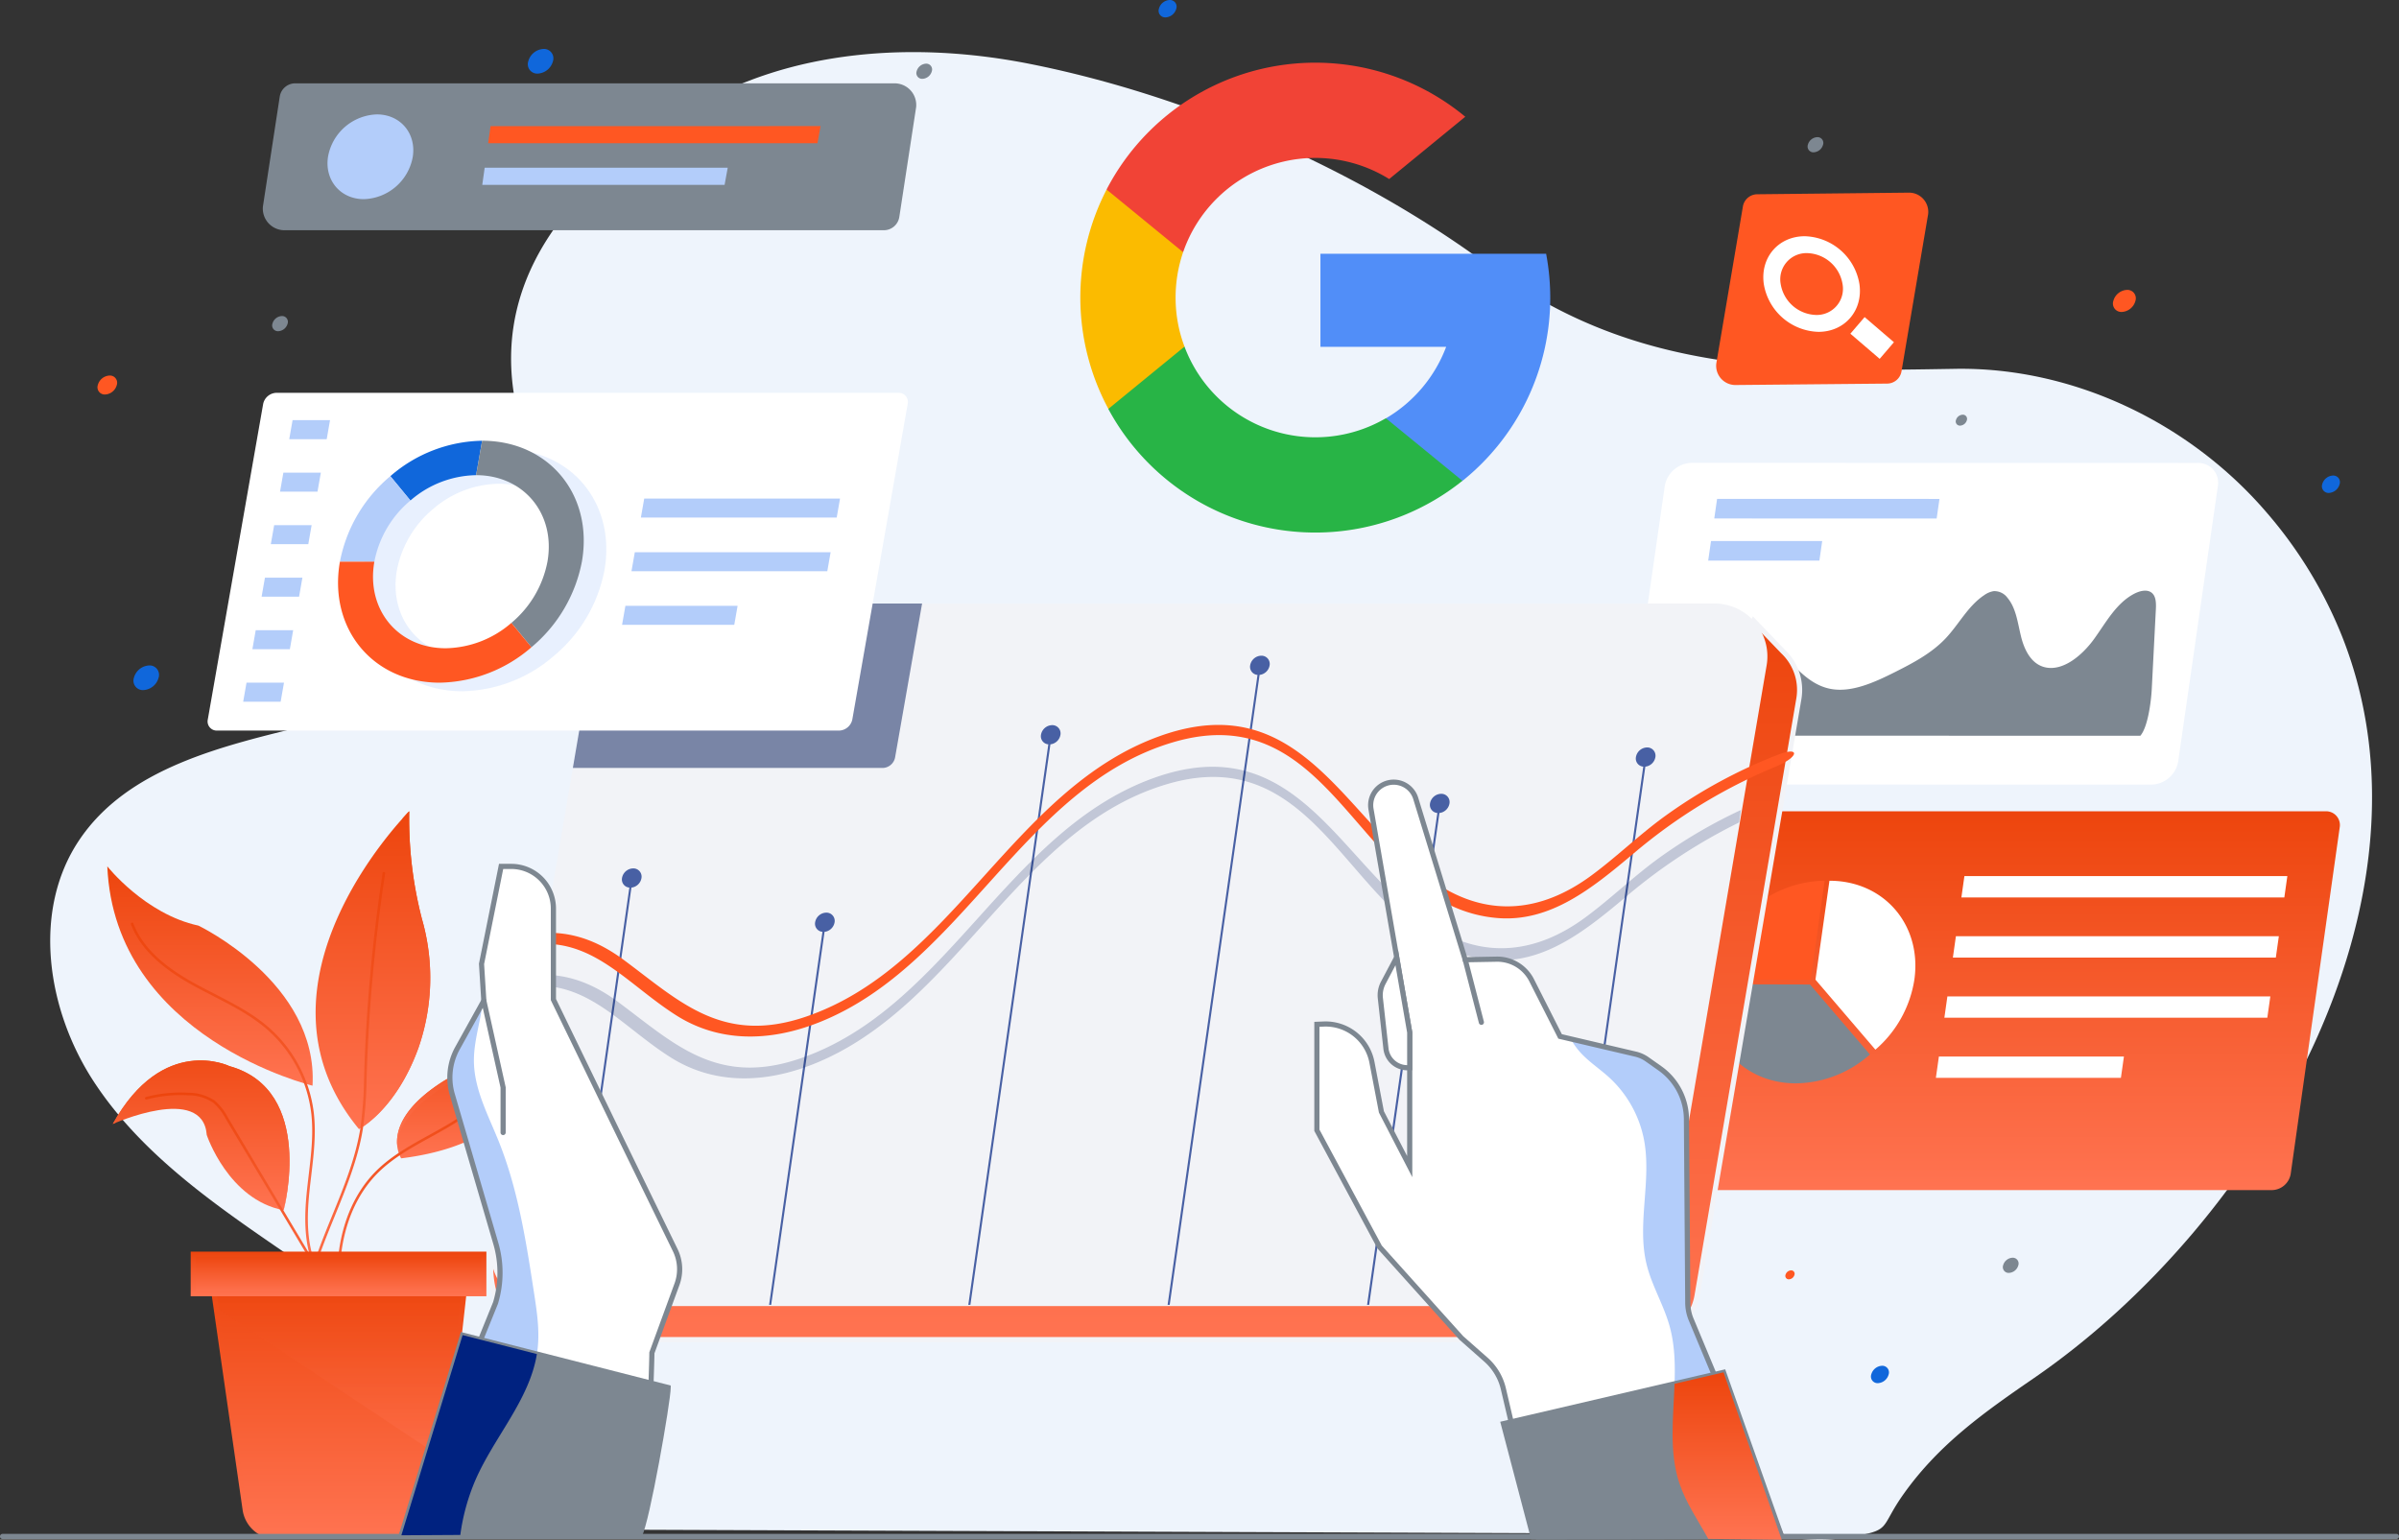 <svg xmlns="http://www.w3.org/2000/svg" xmlns:xlink="http://www.w3.org/1999/xlink" width="624" height="400.539" viewBox="0 0 624 400.539"><rect x="0" y="0" width="624" height="400.539" fill="#333333" stroke="none"/><defs><style>.a{fill:#eef4fc;}.b{fill:url(#a);}.c{fill:#fff;}.d{fill:#ff5722;}.e{fill:#7d8791;}.f{fill:#b3cdfa;}.g{opacity:0.57;}.h{fill:#1067db;}.i{fill:#f2f3f7;}.j{opacity:0.5;}.k{fill:#001755;}.l{opacity:0.3;}.m{opacity:0.7;}.n{fill:#002280;}.o{opacity:0.2;}.p{fill:#fbbb00;}.q{fill:#518ef8;}.r{fill:#28b446;}.s{fill:#f14336;}</style><linearGradient id="a" x1="0.5" x2="0.5" y2="1" gradientUnits="objectBoundingBox"><stop offset="0" stop-color="#ed450d"/><stop offset="1" stop-color="#ff7351"/></linearGradient></defs><g transform="translate(-639.999 -121.696)"><g transform="translate(478.949 -171.396)"><g transform="translate(174.11 306.654)"><path class="a" d="M776.667,465.3a113.6,113.6,0,0,0-19.638-32.233c-20.014-23.327-50.344-37.89-81.075-37.356-43.979.763-83.494,1.245-120.851-26.53-33.793-25.124-78.452-44.628-119.921-52.828-29.7-5.873-62.067-3.868-87.985,11.786-26.956,16.281-50.963,40.077-46.169,73.353,2.467,17.124,7.884,35.07,1.638,51.2-8.229,21.257-32.924,30.331-55.075,35.706s-46.9,11.026-59.562,29.979c-12.278,18.378-8.347,43.947,3.677,62.492s30.666,31.611,48.9,44.109a317.47,317.47,0,0,1,41.8,33.947c4.555,4.4,11,9.246,14.314,14.605,4.235,6.85,2.654,16.563,8.779,22.237,6.368,5.881,14.145,1.894,22.652,1.92l85.893.326,204.395.776h.024c9.269.035,19.727,2.514,28.877,1.026,12.81-2.083,8.527-1.993,15.451-11.649,9.2-12.827,20.767-21,33.681-29.877C755.148,617.972,804.014,534.34,776.667,465.3Z" transform="translate(-180.534 -313.325)"/></g><g transform="translate(568.819 504.133)"><path class="b" d="M952.619,706.482H773.062a3.59,3.59,0,0,1-3.634-4.233l12.74-90.079A5.041,5.041,0,0,1,787,607.937H966.555a3.59,3.59,0,0,1,3.634,4.233l-12.74,90.079A5.041,5.041,0,0,1,952.619,706.482Z" transform="translate(-769.385 -607.937)"/><g transform="translate(20.88 7.976)"><path class="c" d="M811.467,625.383H800.536l.784-5.546h10.931Z" transform="translate(-800.536 -619.837)"/></g><g transform="translate(102.409 16.864)"><path class="c" d="M1006.162,638.641h-84l.784-5.546h84Z" transform="translate(-922.165 -633.095)"/></g><g transform="translate(100.196 32.508)"><path class="c" d="M1002.861,661.981h-84l.784-5.546h84Z" transform="translate(-918.864 -656.435)"/></g><g transform="translate(97.983 48.152)"><path class="c" d="M999.56,685.32h-84l.784-5.546h84Z" transform="translate(-915.563 -679.774)"/></g><g transform="translate(95.771 63.797)"><path class="c" d="M960.39,708.659H912.263l.784-5.546h48.128Z" transform="translate(-912.263 -703.113)"/></g><g transform="translate(18.714 23.294)"><path class="c" d="M808.235,648.235H797.3l.784-5.546h10.931Z" transform="translate(-797.304 -642.689)"/></g><g transform="translate(16.548 38.612)"><path class="c" d="M805,671.087H794.072l.784-5.546h10.931Z" transform="translate(-794.072 -665.541)"/></g><g transform="translate(14.381 53.93)"><path class="c" d="M801.771,693.94H790.84l.784-5.546h10.931Z" transform="translate(-790.84 -688.393)"/></g><g transform="translate(12.215 69.248)"><path class="c" d="M798.539,716.792H787.608l.784-5.546h10.931Z" transform="translate(-787.608 -711.246)"/></g><g transform="translate(10.049 84.566)"><path class="c" d="M795.307,739.645H784.377l.784-5.546h10.931Z" transform="translate(-784.377 -734.098)"/></g><g transform="translate(37.032 18.069)"><g transform="translate(27.415)"><path class="c" d="M869.17,634.893l-3.639,25.729.012.013,15.58,18.2A30.076,30.076,0,0,0,891.246,660.7c0-.026.011-.05.014-.076C893.27,646.412,883.381,634.893,869.17,634.893Z" transform="translate(-865.531 -634.893)"/></g><g transform="translate(0.446)"><path class="d" d="M835.426,642.405A30.069,30.069,0,0,0,825.3,660.573l25.718.062v-.013l3.639-25.729A29.51,29.51,0,0,0,835.426,642.405Z" transform="translate(-825.297 -634.893)"/></g><g transform="translate(0 26.929)"><path class="e" d="M850.632,675.131h-.013l-25.718-.063c0,.017-.007.033-.009.05-2.01,14.21,7.881,25.729,22.09,25.729a29.512,29.512,0,0,0,19.23-7.512Z" transform="translate(-824.632 -675.068)"/></g></g></g><g transform="translate(583.696 413.504)"><path class="c" d="M928.537,556.43,796.872,556.4a5.129,5.129,0,0,1-5.228-6.034l10.313-71.608a7.246,7.246,0,0,1,6.966-6.032l131.666.025a5.129,5.129,0,0,1,5.228,6.034L935.5,550.4A7.246,7.246,0,0,1,928.537,556.43Z" transform="translate(-791.581 -472.73)"/><g transform="translate(23.249 9.365)"><path class="f" d="M884.109,491.809l-57.843-.011.734-5.1,57.843.011Z" transform="translate(-826.265 -486.702)"/></g><g transform="translate(21.67 20.326)"><path class="f" d="M852.832,508.156l-28.922-.005.734-5.1,28.922.006Z" transform="translate(-823.91 -503.054)"/></g><g transform="translate(8.596 33.244)"><path class="e" d="M804.405,560.042c5.5-6.186,11.607-14.13,17.7-19.768,2.146-1.987,4.55-4.049,7.314-4.452,3.9-.569,6.856,2.311,9.3,4.925,2.924,3.125,6.171,6.286,10.593,7.124,5.446,1.032,11.376-1.666,16.756-4.372,4.687-2.357,9.471-4.875,13.115-8.709,3.508-3.693,5.87-8.512,10.114-11.317a5.748,5.748,0,0,1,2.42-1.022,4.192,4.192,0,0,1,3.6,1.723c2.269,2.7,2.665,6.566,3.536,10.085s2.664,7.171,6.264,8c4.685,1.081,9.674-3.131,12.751-7.393s5.717-9.26,10.368-11.714c1.437-.758,3.221-1.2,4.42-.414,1.322.867,1.349,2.781,1.263,4.448q-.533,10.377-1.066,20.756c-.147,2.874-.943,9.764-2.965,12.122Z" transform="translate(-804.405 -522.326)"/></g></g><g transform="translate(188.963 504.136)"><g transform="translate(0 14.323)"><path class="b" d="M256.072,686.364s-51.5-12.321-53.38-57.054c0,0,9.774,12.405,23.682,15.412C226.374,644.722,257.575,659.59,256.072,686.364Z" transform="translate(-202.692 -629.31)"/></g><g transform="translate(75.352 55.245)"><path class="b" d="M351.228,690.359s6.428,29.893-35.037,35.037c0,0-6.212-9.244,11.094-20.138a24.078,24.078,0,0,1,9.033-3.208C340.436,701.381,347.049,698.926,351.228,690.359Z" transform="translate(-315.106 -690.359)"/></g><g transform="translate(75.354 55.244)"><path class="b" d="M327.286,706.758a24.088,24.088,0,0,1,9.033-3.209c4.117-.668,10.73-3.123,14.91-11.691a21.64,21.64,0,0,1,.347,3.524,23.811,23.811,0,0,0-.347-5.025c-4.179,8.568-10.793,11.022-14.91,11.691a24.089,24.089,0,0,0-9.033,3.209c-10.857,6.834-12.456,13.016-12.142,16.676C315.391,718.2,317.79,712.735,327.286,706.758Z" transform="translate(-315.109 -690.358)"/></g><g transform="translate(54.185 0.007)"><path class="b" d="M307.876,607.952s-44.595,44.5-13.08,82.66c0,0,9.605-4.866,15.483-21.149A55.444,55.444,0,0,0,311.192,636,103.637,103.637,0,0,1,307.876,607.952Z" transform="translate(-283.528 -607.952)"/></g><g transform="translate(65.316 0)"><path class="b" d="M316.667,636a103.633,103.633,0,0,1-3.316-28.047s.063-.221-1.7,1.817a96.451,96.451,0,0,0,3.11,23.64c3.017,11.014,3.806,25.522-.071,36.264-4.385,12.149-11.421,18.781-14.418,20.939.431.564-.464-.562,0,0,0,0,9.605-4.865,15.483-21.149A55.44,55.44,0,0,0,316.667,636Z" transform="translate(-300.134 -607.942)"/></g><g transform="translate(1.414 64.815)"><path class="b" d="M235.16,706.12s-17.284-8.465-30.359,15.048c0,0,23.458-10.538,24.452,2.858,0,0,5.574,16.833,20,19.571C249.249,743.6,257.628,712.364,235.16,706.12Z" transform="translate(-204.801 -704.637)"/></g><g transform="translate(1.414 64.815)"><path class="b" d="M234.806,707.578c19.553,5.434,15.744,29.788,14.428,36.015l.016,0s8.378-31.234-14.089-37.477c0,0-17.284-8.465-30.359,15.048,0,0,.273-.119.666-.283C218.4,699.557,234.806,707.578,234.806,707.578Z" transform="translate(-204.801 -704.637)"/></g><g transform="translate(50.72 15.77)"><path class="b" d="M278.745,752.4a.335.335,0,0,1-.334-.318c-.561-10.9,3.658-21.253,7.74-31.264,2.975-7.3,6.051-14.843,7.3-22.607a102.678,102.678,0,0,0,.967-13.1l.049-1.534a440.326,440.326,0,0,1,4.781-51.823.335.335,0,0,1,.662.1,439.854,439.854,0,0,0-4.774,51.744l-.048,1.533a103.338,103.338,0,0,1-.976,13.186c-1.261,7.839-4.353,15.422-7.342,22.754-4.053,9.942-8.244,20.222-7.69,30.976a.336.336,0,0,1-.318.352Z" transform="translate(-278.36 -631.468)"/></g><g transform="translate(59.79 71.59)"><path class="b" d="M292.823,773.007a.336.336,0,0,1-.332-.288c-2.11-14.789,1.394-27.936,9.615-36.072,3.925-3.884,8.91-6.633,13.731-9.292,6.054-3.339,12.314-6.793,16.254-12.466a.335.335,0,1,1,.55.382c-4.029,5.8-10.358,9.294-16.48,12.67-4.781,2.637-9.725,5.364-13.583,9.182-8.069,7.985-11.5,20.924-9.424,35.5a.335.335,0,0,1-.284.379A.4.4,0,0,1,292.823,773.007Z" transform="translate(-291.891 -714.745)"/></g><g transform="translate(6.126 28.952)"><path class="b" d="M260.3,742.179a.337.337,0,0,1-.3-.186c-3.307-6.632-3.032-14.5-2.423-20.607.153-1.535.335-3.071.518-4.609.627-5.285,1.277-10.749.653-16.081a34.523,34.523,0,0,0-11.562-21.842c-4.132-3.577-9.115-6.136-13.933-8.61-1.8-.926-3.665-1.883-5.461-2.881-8.563-4.758-13.628-9.77-15.939-15.774a.335.335,0,0,1,.625-.241c2.252,5.848,7.221,10.752,15.639,15.429,1.787.993,3.645,1.947,5.442,2.87,4.854,2.493,9.872,5.07,14.066,8.7a35.2,35.2,0,0,1,11.789,22.271c.633,5.411-.021,10.915-.653,16.238-.182,1.534-.365,3.066-.517,4.6-.6,6.021-.875,13.762,2.356,20.241a.335.335,0,0,1-.3.485Z" transform="translate(-211.832 -651.134)"/></g><g transform="translate(9.79 73.155)"><path class="b" d="M267.15,777.77a.335.335,0,0,1-.332-.295c-.883-7.3-4.878-13.986-8.4-19.885l-20.16-33.745a14.156,14.156,0,0,0-3.242-4.142,11.661,11.661,0,0,0-6.411-1.892,34.616,34.616,0,0,0-10.884,1.087.335.335,0,0,1-.17-.648,35.229,35.229,0,0,1,11.094-1.108,12.267,12.267,0,0,1,6.777,2.028,14.66,14.66,0,0,1,3.413,4.333l20.16,33.744c3.559,5.957,7.593,12.708,8.494,20.149a.335.335,0,0,1-.293.373A.265.265,0,0,1,267.15,777.77Z" transform="translate(-217.297 -717.079)"/></g><g transform="translate(26.716 118.108)"><path class="b" d="M294.261,854.677H259.72a8.1,8.1,0,0,1-8.022-6.95l-9.149-63.584H309.4l-7.088,63.331A8.1,8.1,0,0,1,294.261,854.677Z" transform="translate(-242.549 -784.143)"/></g><g class="g" transform="translate(27.598 124.239)"><path class="b" d="M304.167,837.814l4.983-44.524H243.865l.695,4.828Z" transform="translate(-243.865 -793.29)"/></g><g transform="translate(25.942 117.438)"><path class="b" d="M293.88,855.018H259.339a8.819,8.819,0,0,1-8.685-7.525l-9.26-64.35h68.378L302.6,847.219A8.768,8.768,0,0,1,293.88,855.018Zm-50.938-70.534,9.039,62.818a7.472,7.472,0,0,0,7.359,6.375H293.88a7.428,7.428,0,0,0,7.388-6.607l7-62.586Z" transform="translate(-241.394 -783.143)"/></g><g transform="translate(22.354 115.218)"><rect class="b" width="75.578" height="10.272"/></g><g transform="translate(21.684 114.548)"><path class="b" d="M311.96,790.443H235.041V778.831H311.96ZM236.382,789.1H310.62v-8.93H236.382Z" transform="translate(-235.041 -778.831)"/></g></g><g transform="translate(399.423 309.654)"><path class="e" d="M519.172,317.8a2.663,2.663,0,0,0-2.446,1.973,1.5,1.5,0,0,0,1.5,1.972,2.662,2.662,0,0,0,2.446-1.972A1.505,1.505,0,0,0,519.172,317.8Z" transform="translate(-516.67 -317.8)"/></g><g transform="translate(669.765 400.968)"><path class="e" d="M921.787,454.029a1.919,1.919,0,0,0-1.763,1.422,1.085,1.085,0,0,0,1.081,1.422,1.919,1.919,0,0,0,1.762-1.422A1.085,1.085,0,0,0,921.787,454.029Z" transform="translate(-919.984 -454.029)"/></g><g transform="translate(631.237 328.77)"><path class="e" d="M865.007,346.318a2.662,2.662,0,0,0-2.445,1.972,1.505,1.505,0,0,0,1.5,1.973,2.662,2.662,0,0,0,2.445-1.973A1.5,1.5,0,0,0,865.007,346.318Z" transform="translate(-862.505 -346.318)"/></g><g transform="translate(231.859 375.305)"><path class="e" d="M269.19,415.743a2.662,2.662,0,0,0-2.445,1.973,1.5,1.5,0,0,0,1.5,1.972,2.662,2.662,0,0,0,2.445-1.972A1.505,1.505,0,0,0,269.19,415.743Z" transform="translate(-266.688 -415.743)"/></g><g transform="translate(682.026 620.272)"><path class="e" d="M940.778,781.2a2.661,2.661,0,0,0-2.445,1.973,1.5,1.5,0,0,0,1.5,1.972,2.661,2.661,0,0,0,2.445-1.972A1.5,1.5,0,0,0,940.778,781.2Z" transform="translate(-938.276 -781.2)"/></g><g transform="translate(489.272 328.759)"><path class="e" d="M653.228,346.3a2.676,2.676,0,0,0-2.459,1.983,1.514,1.514,0,0,0,1.508,1.983,2.677,2.677,0,0,0,2.459-1.983A1.513,1.513,0,0,0,653.228,346.3Z" transform="translate(-650.713 -346.302)"/></g><g transform="translate(710.665 368.5)"><path class="d" d="M984.642,405.59a3.874,3.874,0,0,0-3.559,2.871,2.19,2.19,0,0,0,2.183,2.87,3.873,3.873,0,0,0,3.559-2.87A2.19,2.19,0,0,0,984.642,405.59Z" transform="translate(-981.001 -405.59)"/></g><g transform="translate(186.426 390.783)"><path class="d" d="M202.035,438.834a3.328,3.328,0,0,0-3.058,2.466,1.882,1.882,0,0,0,1.875,2.467,3.328,3.328,0,0,0,3.058-2.467A1.881,1.881,0,0,0,202.035,438.834Z" transform="translate(-198.907 -438.834)"/></g><g transform="translate(462.425 293.092)"><path class="h" d="M613.529,293.092a3.052,3.052,0,0,0-2.8,2.262,1.725,1.725,0,0,0,1.719,2.262,3.052,3.052,0,0,0,2.8-2.262A1.726,1.726,0,0,0,613.529,293.092Z" transform="translate(-610.661 -293.092)"/></g><g transform="translate(647.714 648.376)"><path class="h" d="M889.955,823.128a3.052,3.052,0,0,0-2.8,2.262,1.725,1.725,0,0,0,1.719,2.262,3.053,3.053,0,0,0,2.8-2.262A1.726,1.726,0,0,0,889.955,823.128Z" transform="translate(-887.087 -823.128)"/></g><g transform="translate(765.013 416.797)"><path class="h" d="M1064.949,477.643a3.053,3.053,0,0,0-2.8,2.262,1.726,1.726,0,0,0,1.719,2.262,3.052,3.052,0,0,0,2.8-2.262A1.725,1.725,0,0,0,1064.949,477.643Z" transform="translate(-1062.081 -477.643)"/></g><g transform="translate(298.367 305.824)"><path class="h" d="M369.976,312.086A4.328,4.328,0,0,0,366,315.293a2.446,2.446,0,0,0,2.438,3.206,4.327,4.327,0,0,0,3.976-3.206A2.447,2.447,0,0,0,369.976,312.086Z" transform="translate(-365.908 -312.086)"/></g><g transform="translate(625.442 623.554)"><path class="d" d="M855.338,786.1a1.573,1.573,0,0,0-1.445,1.165.889.889,0,0,0,.886,1.166,1.573,1.573,0,0,0,1.445-1.166A.889.889,0,0,0,855.338,786.1Z" transform="translate(-853.859 -786.097)"/></g><g transform="translate(336.683 332.559)"><path class="d" d="M424.549,351.972a1.574,1.574,0,0,0-1.445,1.166.89.89,0,0,0,.886,1.166,1.573,1.573,0,0,0,1.445-1.166A.889.889,0,0,0,424.549,351.972Z" transform="translate(-423.07 -351.972)"/></g><g transform="translate(195.789 466.196)"><path class="h" d="M216.944,551.34a4.328,4.328,0,0,0-3.976,3.207,2.446,2.446,0,0,0,2.438,3.206,4.327,4.327,0,0,0,3.976-3.206A2.447,2.447,0,0,0,216.944,551.34Z" transform="translate(-212.876 -551.34)"/></g><g transform="translate(287.996 450.087)"><g transform="translate(0.669 4.543)"><path class="b" d="M687.606,542.022h0l-7.625-7.937s-.7,1.817-1.593,4.178c-.08,0-.159-.007-.241-.007H400.115A13.762,13.762,0,0,0,386.548,549.7L351.526,699.459c-1.115,15.194,8.225,21.562,16.751,21.562h283.4a13.764,13.764,0,0,0,13.567-11.449l26.475-155.239A13.723,13.723,0,0,0,687.606,542.022Z" transform="translate(-351.435 -534.084)"/></g><g transform="translate(0 3.317)"><path class="i" d="M651.344,721.088h-283.4a17.075,17.075,0,0,1-12.509-5.327c-3.732-4.015-5.429-9.878-4.911-16.954l.016-.1,35.021-149.755a14.385,14.385,0,0,1,14.22-11.967H677.6c.813-2.145,1.427-3.742,1.427-3.742l.379-.985,8.355,8.7a14.418,14.418,0,0,1,4.286,12.888L665.572,709.081A14.4,14.4,0,0,1,651.344,721.088ZM351.862,698.958c-.479,6.672,1.1,12.166,4.559,15.891a15.728,15.728,0,0,0,11.527,4.9h283.4a13.061,13.061,0,0,0,12.906-10.892l26.475-155.239a13.08,13.08,0,0,0-3.909-11.711l-.023-.022-6.893-7.176c-.29.757-.722,1.891-1.214,3.189l-.166.44-.7-.014H399.785a13.061,13.061,0,0,0-12.907,10.892Z" transform="translate(-350.437 -532.256)"/></g><g transform="translate(0.729 0)"><path class="i" d="M643.323,710.072H365.29A13.764,13.764,0,0,1,351.723,694L378.2,538.756a13.762,13.762,0,0,1,13.567-11.449H669.8a13.763,13.763,0,0,1,13.568,16.077L656.89,698.623A13.763,13.763,0,0,1,643.323,710.072Z" transform="translate(-351.524 -527.307)"/></g><g transform="translate(302.701 12.48)"><path class="i" d="M814.26,553.846c-.668,3.727-3.92,6.263-7.265,5.664s-5.515-4.106-4.848-7.833,3.921-6.263,7.266-5.664S814.927,550.119,814.26,553.846Z" transform="translate(-802.026 -545.925)"/></g></g><g transform="translate(161.05 692.108)"><path class="e" d="M784.38,889.711H161.72a.67.67,0,1,1,0-1.341H784.38a.67.67,0,0,1,0,1.341Z" transform="translate(-161.05 -888.37)"/></g><g class="j" transform="translate(310.056 450.087)"><path class="k" d="M402.257,527.307a13.762,13.762,0,0,0-13.567,11.449l-5.343,31.327h80.627a3.362,3.362,0,0,0,3.179-2.7l7.03-40.072Z" transform="translate(-383.347 -527.307)"/></g><g transform="translate(215.059 395.278)"><path class="c" d="M405.886,533.405H244.075a2.383,2.383,0,0,1-2.406-2.918l14.391-82.03a3.628,3.628,0,0,1,3.43-2.918H421.3a2.384,2.384,0,0,1,2.406,2.918l-14.391,82.03A3.628,3.628,0,0,1,405.886,533.405Z" transform="translate(-241.624 -445.54)"/><g transform="translate(21.225 7.112)"><path class="f" d="M283.035,461.095h-9.746l.868-4.945H283.9Z" transform="translate(-273.289 -456.15)"/></g><g transform="translate(18.829 20.77)"><path class="f" d="M279.461,481.471h-9.746l.868-4.945h9.746Z" transform="translate(-269.714 -476.526)"/></g><g transform="translate(16.433 34.428)"><path class="f" d="M275.886,501.847H266.14l.868-4.945h9.746Z" transform="translate(-266.14 -496.902)"/></g><g transform="translate(14.037 48.086)"><path class="f" d="M272.311,522.222h-9.746l.868-4.945h9.746Z" transform="translate(-262.565 -517.278)"/></g><g transform="translate(11.641 61.744)"><path class="f" d="M268.736,542.6H258.99l.868-4.945H269.6Z" transform="translate(-258.99 -537.654)"/></g><g transform="translate(9.244 75.402)"><path class="f" d="M265.162,562.974h-9.746l.868-4.945h9.746Z" transform="translate(-255.415 -558.029)"/></g><g transform="translate(112.69 27.511)"><path class="f" d="M460.676,491.528H409.742l.868-4.945h50.934Z" transform="translate(-409.742 -486.583)"/></g><g transform="translate(110.243 41.46)"><path class="f" d="M457.025,512.338H406.091l.868-4.945h50.934Z" transform="translate(-406.091 -507.393)"/></g><g transform="translate(107.796 55.409)"><path class="f" d="M431.624,533.148H402.44l.868-4.945h29.183Z" transform="translate(-402.44 -528.203)"/></g><g class="l" transform="translate(39.789 14.696)"><path class="f" d="M338.46,467.465h0a37.31,37.31,0,0,0-23.869,9.217,38.349,38.349,0,0,0-13.121,22.252c-3.049,17.38,8.568,31.469,25.948,31.469a37.313,37.313,0,0,0,23.869-9.217,38.357,38.357,0,0,0,13.121-22.252h0C367.457,481.554,355.84,467.465,338.46,467.465Zm7.6,47.387a26.692,26.692,0,0,1-17.075,6.594c-12.433,0-20.743-10.079-18.562-22.511a27.437,27.437,0,0,1,9.386-15.918,26.692,26.692,0,0,1,17.075-6.593h0c12.433,0,20.743,10.079,18.562,22.511h0A27.436,27.436,0,0,1,346.064,514.852Z" transform="translate(-300.984 -467.465)"/></g><g transform="translate(33.919 12.464)"><g transform="translate(13.607)"><path class="h" d="M334.825,473.092h0l1.572-8.958h0a37.31,37.31,0,0,0-23.869,9.217l5.223,6.334A26.692,26.692,0,0,1,334.825,473.092Z" transform="translate(-312.527 -464.134)"/></g><g transform="translate(35.905)"><path class="e" d="M347.364,464.134l-1.572,8.958c12.433,0,20.743,10.079,18.562,22.511h0a27.436,27.436,0,0,1-9.386,15.918l5.223,6.334A38.354,38.354,0,0,0,373.312,495.6h0C376.361,478.223,364.743,464.134,347.364,464.134Z" transform="translate(-345.792 -464.134)"/></g><g transform="translate(0.486 9.217)"><path class="f" d="M301.91,500.136a27.437,27.437,0,0,1,9.386-15.918l-5.223-6.334a38.354,38.354,0,0,0-13.121,22.251h8.958Z" transform="translate(-292.952 -477.885)"/></g><g transform="translate(0 31.469)"><path class="d" d="M337.308,527a26.692,26.692,0,0,1-17.075,6.593c-12.433,0-20.743-10.078-18.562-22.512h-8.958c-3.049,17.38,8.568,31.469,25.948,31.469a37.313,37.313,0,0,0,23.87-9.217Z" transform="translate(-292.227 -511.081)"/></g></g></g><g transform="translate(286.896 463.661)"><g transform="translate(22.333)"><g class="m" transform="translate(0 55.334)"><path class="n" d="M382.658,743.648,398.177,635.1a2.992,2.992,0,0,0,2.607-2.469,2.144,2.144,0,0,0-2.174-2.524,3.01,3.01,0,0,0-2.888,2.524,2.113,2.113,0,0,0,1.909,2.469L382.112,743.648Z" transform="translate(-382.112 -630.109)"/></g><g class="m" transform="translate(51.868 66.84)"><path class="n" d="M460.038,749.307l13.882-97.04a2.993,2.993,0,0,0,2.607-2.469,2.144,2.144,0,0,0-2.174-2.524,3.01,3.01,0,0,0-2.888,2.524,2.112,2.112,0,0,0,1.909,2.469l-13.882,97.04Z" transform="translate(-459.492 -647.274)"/></g><g class="m" transform="translate(259.254 23.867)"><path class="n" d="M789.854,583.164a3.012,3.012,0,0,0-2.888,2.524,2.114,2.114,0,0,0,1.91,2.469L768.883,728.17h.546l19.993-140.012a2.993,2.993,0,0,0,2.607-2.469A2.144,2.144,0,0,0,789.854,583.164Z" transform="translate(-768.883 -583.164)"/></g><g class="m" transform="translate(207.407 35.926)"><path class="n" d="M692.081,734.1l18.28-127.953a2.993,2.993,0,0,0,2.607-2.469,2.144,2.144,0,0,0-2.174-2.524,3.011,3.011,0,0,0-2.888,2.524,2.113,2.113,0,0,0,1.909,2.469L691.535,734.1Z" transform="translate(-691.535 -601.154)"/></g><g class="m" transform="translate(155.523)"><path class="n" d="M614.677,716.431,638.06,552.552a2.993,2.993,0,0,0,2.607-2.469,2.144,2.144,0,0,0-2.174-2.524,3.011,3.011,0,0,0-2.888,2.525,2.113,2.113,0,0,0,1.91,2.469L614.131,716.431Z" transform="translate(-614.131 -547.558)"/></g><g class="m" transform="translate(103.68 18.061)"><path class="n" d="M537.334,725.314,558.152,579.5a2.993,2.993,0,0,0,2.607-2.469,2.143,2.143,0,0,0-2.174-2.524,3.01,3.01,0,0,0-2.888,2.524,2.113,2.113,0,0,0,1.91,2.469L536.788,725.314Z" transform="translate(-536.788 -574.503)"/></g></g><g class="o" transform="translate(14.158 28.897)"><path class="k" d="M682.279,605.151l.457-3.234a130.2,130.2,0,0,0-21.3,12.484c-6.666,4.824-12.576,10.611-19.194,15.481-13.141,9.67-26.393,10.4-38.62,3.05-24.752-14.87-35.469-53.325-74.006-39.2-37.914,13.9-53.451,59.78-91.592,72.823-21.786,7.45-33.022-4.128-47.433-14.776-6.47-4.78-12.982-7.18-20.185-7l-.487,2.853c13.806-.074,22.294,10.9,34.28,18.539,10.95,6.981,24.056,7.156,37.463,1.771,37.237-14.958,52.91-61.232,91.784-72.751,42.726-12.661,48.1,42.718,84.427,45.708,13.769,1.133,24.679-7.772,35.326-16.723A142.015,142.015,0,0,1,682.279,605.151Z" transform="translate(-369.916 -590.669)"/></g><g transform="translate(0 18.009)"><path class="d" d="M685.4,582.185a130.991,130.991,0,0,0-29.389,15.972c-6.666,4.825-12.576,10.611-19.195,15.481-13.14,9.669-26.392,10.395-38.619,3.049-24.752-14.87-35.469-53.324-74.006-39.2-37.914,13.9-53.451,59.78-91.593,72.824-21.785,7.45-33.022-4.129-47.432-14.775-10.732-7.93-21.564-9.374-35.509-3.205a1.29,1.29,0,1,0,1.045,2.351c22.917-10.139,32.557,5.359,48.071,15.25,10.95,6.981,24.056,7.156,37.463,1.771,37.237-14.958,52.91-61.232,91.784-72.751,42.726-12.661,48.1,42.718,84.427,45.707,13.769,1.133,24.679-7.772,35.326-16.723a139.14,139.14,0,0,1,37-22.638C690.9,582.794,691.284,579.9,685.4,582.185Z" transform="translate(-348.794 -574.425)"/></g></g><g transform="translate(264.452 517.802)"><g transform="translate(0.997 0.67)"><path class="c" d="M342.741,629.327h2.642a10.961,10.961,0,0,1,10.961,10.961v23.674L373.775,699.9l14.318,29.373a11.274,11.274,0,0,1,.515,8.64l-6.236,17.945c0,3.284-1.779,44.326-3.526,47.106h-1.662l-60.385.362,24.485-60.414a27.232,27.232,0,0,0,.074-15.529l-11.321-38.744a15.657,15.657,0,0,1,1.337-11.988l6.872-12.39-.6-9.572Z" transform="translate(-316.799 -629.327)"/></g><g transform="translate(3.614 30.259)"><g transform="translate(18.496)"><path class="f" d="M348.508,676.859a21.035,21.035,0,0,0-.055-2.268,10.847,10.847,0,0,0-.157-1.119Z" transform="translate(-348.296 -673.471)"/></g><g transform="translate(0 5.893)"><path class="f" d="M331.324,706.091l11.321,38.744a27.268,27.268,0,0,1,.829,3.856q.141,1,.2,2.013a27.227,27.227,0,0,1-1.108,9.66l-21.868,60.4,12.714-.076a54.392,54.392,0,0,1,3.969-14.362c5.082-11.614,14.748-21.537,16.152-34.135.535-4.8-.2-9.65-.935-14.428-2.059-13.407-4.156-26.953-9.221-39.536-2.728-6.779-6.362-13.495-6.423-20.8-.042-5.109,1.685-10.114,2.27-15.163l-.991,1.786L332.661,694.1a15.659,15.659,0,0,0-1.337,11.988Z" transform="translate(-320.703 -682.262)"/></g></g><path class="e" d="M315.311,803.673l24.861-61.343a26.472,26.472,0,0,0,.052-15.089L328.9,688.5A16.434,16.434,0,0,1,330.3,676l6.777-12.218-.591-9.465,5.219-25.986h3.191a11.644,11.644,0,0,1,11.632,11.63v23.521l17.363,35.8,14.269,29.275a12,12,0,0,1,.481,9.336l-6.5,17.761c-.039,3.147-1.294,44.279-3.219,47.341l-.2.314h-2.032Zm22.52-149.268.605,9.681-6.967,12.561a15.084,15.084,0,0,0-1.28,11.475l11.321,38.744a27.833,27.833,0,0,1-.076,15.91l-24.13,59.544,60.619-.356c1.492-4.469,2.878-42.21,2.878-46.435v-.119l6.577-17.982a10.659,10.659,0,0,0-.427-8.288l-14.271-29.277-17.5-36.077V639.958a10.3,10.3,0,0,0-10.291-10.29H342.8Z" transform="translate(-315.311 -628.328)"/><g transform="translate(0.997 122.596)"><path class="e" d="M386.193,824.862c0,3.283-5.6,35.293-7.348,38.073h-1.662L316.8,863.3l15.933-52.073Z" transform="translate(-316.799 -811.224)"/></g><g transform="translate(0.089 121.788)"><path class="e" d="M315.444,863.576l16.387-53.557,54.585,13.925v.52c0,3.675-5.611,35.505-7.45,38.431l-.2.314h-2.032Zm17.3-51.942-15.48,50.59,60.731-.356c1.775-4.064,6.643-32.009,7.058-36.89Z" transform="translate(-315.444 -810.019)"/></g><g transform="translate(21.773 34.934)"><path class="e" d="M353.483,716.078a.671.671,0,0,1-.67-.67V703.726l-5-22.466a.671.671,0,0,1,1.309-.292l5.034,22.684v11.755A.671.671,0,0,1,353.483,716.078Z" transform="translate(-347.794 -680.445)"/></g><g transform="translate(0.997 122.596)"><path class="n" d="M332.732,811.224,316.8,863.3l15.331-.092a54.391,54.391,0,0,1,3.969-14.362c4.887-11.166,14.007-20.771,15.949-32.692Z" transform="translate(-316.799 -811.224)"/></g></g><g transform="translate(502.912 495.883)"><g transform="translate(0.67 0.67)"><path class="c" d="M696.212,661.728V696.64l-7.35-14.175-2.486-13.013a12.2,12.2,0,0,0-12.5-9.9l-1.81.077V687.19l16.325,30.38,21.263,23.661,6.363,5.612a14.612,14.612,0,0,1,4.56,7.621l7.735,38.5,62.6-.417-21.6-56.407a11.592,11.592,0,0,1-.766-4.062l-.346-47.795a16.3,16.3,0,0,0-6.909-13.206l-3.315-2.336a8.7,8.7,0,0,0-3.028-1.36l-19.616-4.6-7.417-14.644a9.953,9.953,0,0,0-9.061-5.454l-8.2.149-12.876-41.965a5.992,5.992,0,0,0-5.728-4.234h0a5.993,5.993,0,0,0-5.9,7.016Z" transform="translate(-672.062 -596.629)"/></g><g transform="translate(66.716 67.473)"><path class="f" d="M772.754,699.43c2.267,2.642,5.263,4.543,7.833,6.891a29.642,29.642,0,0,1,9.051,16.211c2.024,10.647-1.9,21.853.668,32.382,1.349,5.527,4.413,10.5,5.955,15.977,3.736,13.262-1.785,27.953,2.586,41.018,1.624,4.854,4.515,9.143,7.038,13.61l17.5-.117L801.789,769q-.186-.487-.328-.987a11.6,11.6,0,0,1-.438-3.075l-.346-47.795q0-.493-.037-.981a16.3,16.3,0,0,0-6.873-12.225l-1.945-1.37-1.37-.966c-.228-.161-.464-.31-.705-.448a8.716,8.716,0,0,0-2.323-.912l-16.832-3.948A18.8,18.8,0,0,0,772.754,699.43Z" transform="translate(-770.593 -696.289)"/></g><path class="e" d="M728.742,793.319l-9.151-39.03a13.863,13.863,0,0,0-4.35-7.271l-6.418-5.667L687.5,717.629l-.038-.071-16.4-30.529V658.656l2.452-.1A12.947,12.947,0,0,1,686.7,669l2.467,12.917,6.039,11.648V661.456L685.15,603.43a6.663,6.663,0,0,1,12.934-3.093l12.727,41.482,7.692-.139a10.7,10.7,0,0,1,9.671,5.822l7.276,14.365,19.313,4.53a9.344,9.344,0,0,1,3.26,1.465l3.315,2.337a17.007,17.007,0,0,1,7.194,13.749l.346,47.794a10.886,10.886,0,0,0,.722,3.827l24.032,57.624Zm-18.949-52.894,6.334,5.587a15.2,15.2,0,0,1,4.768,7.971l8.908,37.994,61.818-.12-23.267-55.789a12.23,12.23,0,0,1-.818-4.315l-.346-47.794a15.663,15.663,0,0,0-6.626-12.664l-3.314-2.336a8.006,8.006,0,0,0-2.794-1.255l-19.921-4.673-7.558-14.922a9.337,9.337,0,0,0-8.451-5.087l-8.7.157L696.8,600.731a5.322,5.322,0,0,0-10.331,2.47l10.081,58.14v37.719l-8.678-16.8-2.485-13.013a11.6,11.6,0,0,0-11.817-9.357l-1.168.05v26.751l16.207,30.161Z" transform="translate(-671.062 -595.629)"/><g transform="translate(49.181 154.202)"><path class="e" d="M801.7,825.677l15.117,43.546-64.648-.744-7.736-29.448Z" transform="translate(-744.434 -825.677)"/></g><g transform="translate(48.358 153.413)"><path class="e" d="M751.247,868.762l-8.042-30.615L801.726,824.5l15.633,44.151Zm-6.4-29.623,7.429,28.281,63.183-.105-14.6-41.236Z" transform="translate(-743.205 -824.5)"/></g><g transform="translate(17.139 46.249)"><path class="c" d="M700.927,664.626l-3.486,6.6a6.985,6.985,0,0,0-.767,4.034l1.455,13.1a5.6,5.6,0,0,0,5.563,4.979h.62v-9.187Z" transform="translate(-696.632 -664.626)"/></g><g transform="translate(16.468 44.199)"><path class="e" d="M704.652,693h-1.29a6.261,6.261,0,0,1-6.229-5.576l-1.455-13.1a7.62,7.62,0,0,1,.841-4.421l4.4-8.333,3.73,21.57Zm-4.38-27.328-2.569,4.86a6.284,6.284,0,0,0-.693,3.646l1.454,13.1a4.922,4.922,0,0,0,4.846,4.383V683.2Z" transform="translate(-695.63 -661.568)"/></g><g transform="translate(38.587 46.199)"><path class="e" d="M733.5,682.167a.672.672,0,0,1-.649-.5l-4.2-16.275a.67.67,0,0,1,1.3-.335l4.2,16.275a.671.671,0,0,1-.481.816A.693.693,0,0,1,733.5,682.167Z" transform="translate(-728.628 -664.552)"/></g><g transform="translate(93.184 154.202)"><path class="b" d="M823.343,825.677,810.6,828.65c-.307,8.775-1.489,17.671,1.27,25.919,1.724,5.151,4.874,9.667,7.5,14.434l19.1.22Z" transform="translate(-810.08 -825.677)"/></g></g><g transform="translate(229.383 314.772)"><path class="e" d="M578.151,371.683H422.262a4.078,4.078,0,0,0-4.164,3.486l-4.372,28.548a5.628,5.628,0,0,0,5.484,6.176H575.1a4.078,4.078,0,0,0,4.164-3.486l4.372-28.547A5.628,5.628,0,0,0,578.151,371.683Z" transform="translate(-413.672 -371.683)"/><g transform="translate(16.858 8.08)"><path class="f" d="M461,394.762a13.345,13.345,0,0,1-12.726,11.025c-6.088,0-10.263-4.936-9.324-11.025a13.345,13.345,0,0,1,12.726-11.024C457.768,383.738,461.943,388.673,461,394.762Z" transform="translate(-438.822 -383.738)"/></g><g transform="translate(58.635 11.125)"><path class="d" d="M586.806,392.73l-85.659.008.629-4.453,85.845-.006Z" transform="translate(-501.147 -388.279)"/></g><g transform="translate(57.105 21.955)"><path class="f" d="M561.9,408.888l-63.032,0,.629-4.453,63.219,0Z" transform="translate(-498.866 -404.437)"/></g></g><g transform="translate(607.415 343.204)"><g transform="translate(0 0)"><path class="d" d="M871.369,417.528l-39.419.37a5.006,5.006,0,0,1-4.925-5.612l6.914-40.811a3.818,3.818,0,0,1,3.823-3.2l39.475-.421h0a5.007,5.007,0,0,1,4.884,5.612L875.2,414.326A3.818,3.818,0,0,1,871.369,417.528Z" transform="translate(-826.965 -367.853)"/></g><g transform="translate(12.292 11.339)"><path class="c" d="M870.3,397.206a14.842,14.842,0,0,0-14.214-12.437c-6.869,0-11.641,5.568-10.659,12.437a14.84,14.84,0,0,0,14.214,12.437C866.514,409.643,871.287,404.075,870.3,397.206Zm-11.287,8.043a9.6,9.6,0,0,1-9.193-8.043,6.809,6.809,0,0,1,6.893-8.042,9.6,9.6,0,0,1,9.193,8.042A6.81,6.81,0,0,1,859.018,405.249Z" transform="translate(-845.304 -384.769)"/></g><g transform="translate(34.932 32.375)"><g transform="translate(0 0)"><rect class="c" width="5.693" height="10.045" transform="matrix(0.651, -0.759, 0.759, 0.651, 0, 4.32)"/></g></g></g></g><g transform="translate(921 138)"><path class="p" d="M27.1,179.148l-4.25,15.876-15.542.334A61.141,61.141,0,0,1,6.828,138.3h0l13.847,2.531,6.064,13.751A36.407,36.407,0,0,0,24.781,166.4,35.85,35.85,0,0,0,27.1,179.148Z" transform="translate(0 -105.282)"/><path class="q" d="M320.306,208.2a62.054,62.054,0,0,1,1.074,11.412,61.024,61.024,0,0,1-22.847,47.676h0l-17.428-.883-2.459-15.4a36.441,36.441,0,0,0,15.661-18.6H261.6V208.2h58.706Z" transform="translate(-199.146 -158.494)"/><path class="r" d="M122.606,344.3h0A61.133,61.133,0,0,1,30.5,325.61L50.315,309.4a36.354,36.354,0,0,0,52.379,18.622Z" transform="translate(-23.218 -235.534)"/><path class="s" d="M121.9,14.062l-19.792,16.21A36.366,36.366,0,0,0,48.511,49.3L28.6,32.994h0a61.154,61.154,0,0,1,93.3-18.932Z" transform="translate(-21.772)"/></g></g></svg>